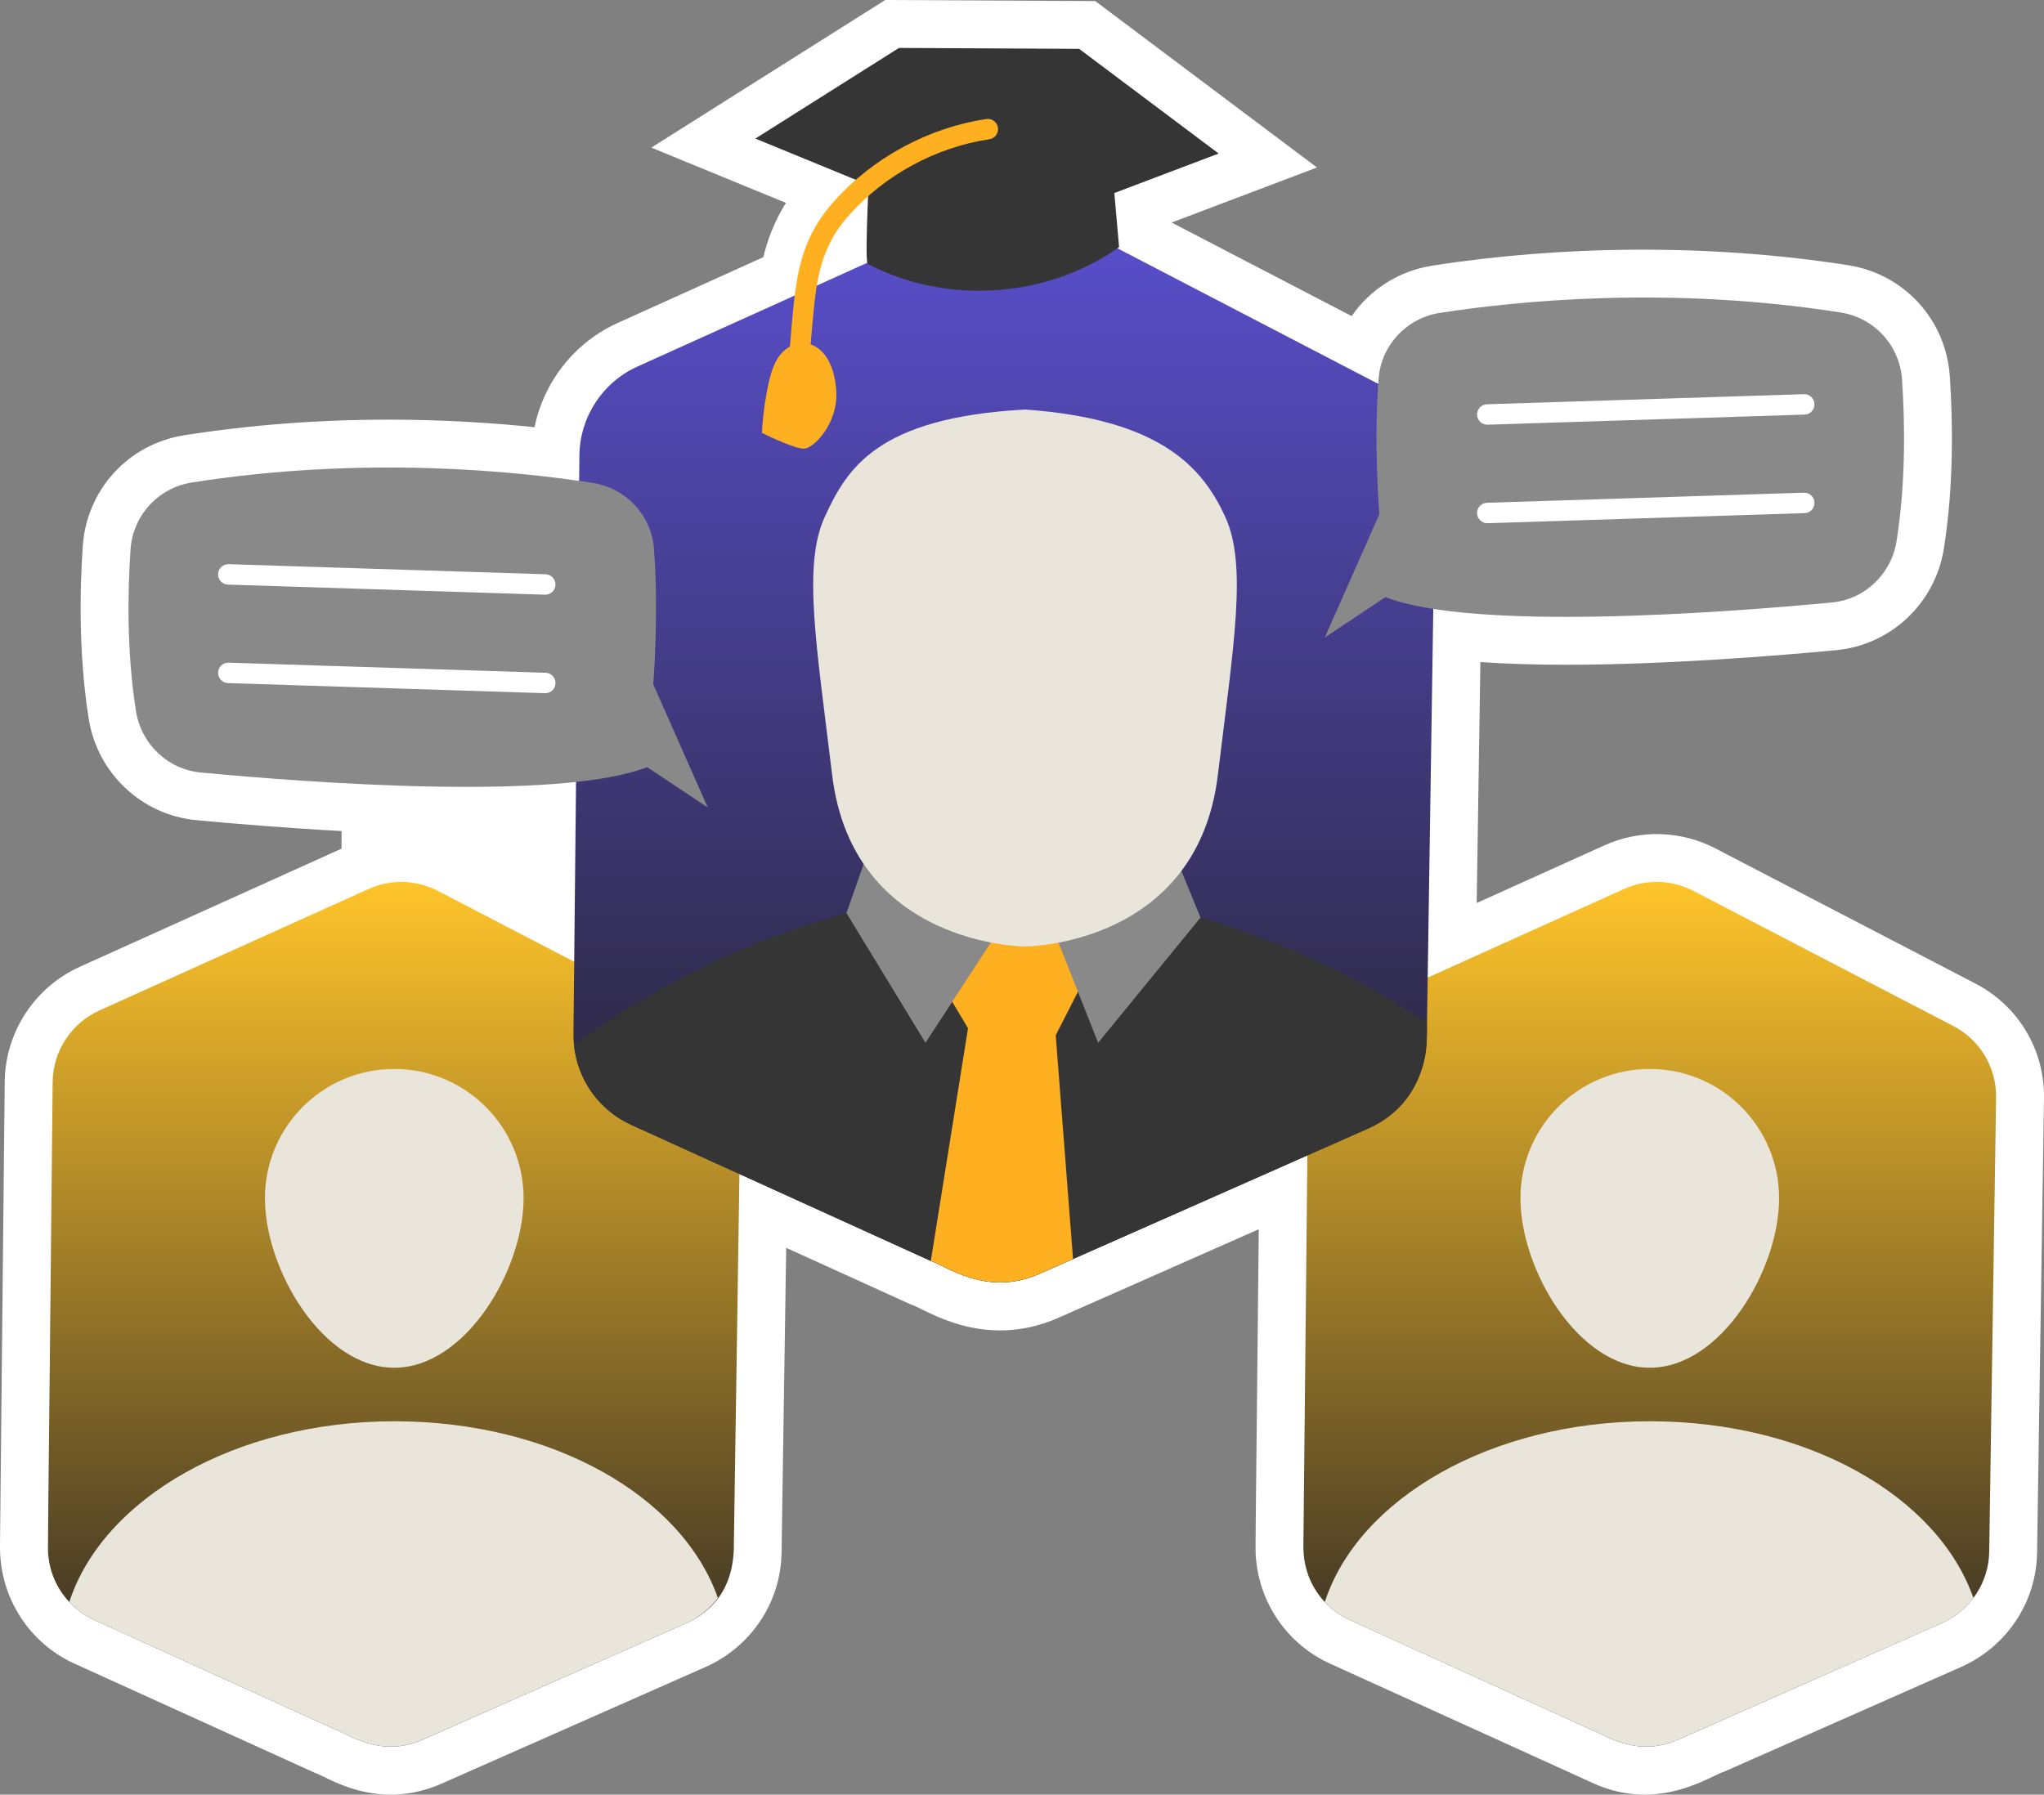 <?xml version="1.0" encoding="UTF-8"?> <svg xmlns="http://www.w3.org/2000/svg" xmlns:xlink="http://www.w3.org/1999/xlink" id="Layer_1" version="1.1" viewBox="0 0 1500 1317.33"><rect x="0" y="0" width="1500" height="1317.33" fill="#808080" stroke="none"/><defs><style> .st0 { fill: #898989; } .st1 { fill: #fff; } .st2 { fill: #ffb020; } .st3 { fill: url(#_Безымянный_градиент_181); } .st4 { fill: #eae5db; } .st5 { fill: url(#_Безымянный_градиент_18); } .st6 { fill: url(#_Безымянный_градиент_9); } .st7 { fill: #353535; } </style><linearGradient id="_Безымянный_градиент_18" data-name="Безымянный градиент 18" x1="289.33" y1="1282.1" x2="289.33" y2="647.38" gradientUnits="userSpaceOnUse"><stop offset="0" stop-color="#242124"></stop><stop offset="1" stop-color="#ffc42a"></stop></linearGradient><linearGradient id="_Безымянный_градиент_181" data-name="Безымянный градиент 18" x1="1210.67" y1="1282.1" x2="1210.67" xlink:href="#_Безымянный_градиент_18"></linearGradient><linearGradient id="_Безымянный_градиент_9" data-name="Безымянный градиент 9" x1="737.09" y1="941.31" x2="737.09" y2="151.63" gradientUnits="userSpaceOnUse"><stop offset="0" stop-color="#242124"></stop><stop offset="1" stop-color="#5a4fcf"></stop></linearGradient></defs><path class="st1" d="M1499.99,806.36c-.08,5.26.74-48.39-5.07,333.33-.57,37.42-23.22,69.33-55.38,83.76l-174.18,76.98c-9.2,2.39-47.74,30.6-96.33,8.46l-16.32-7.44-176.64-80.28c-29.99-13.58-50.96-42.46-54.21-75.78-.91-8.02-.56,7.74,1.89-243.09l-146.91,64.95c-55.73,24.66-98.64-7.07-108.33-9.69l-91.56-41.61c-.11,7.42.71-47.13-3.39,223.74-.57,37.42-23.22,69.33-55.38,83.76l-174.18,76.98-19.92,8.82c-48.04,21.1-84.7-5.54-92.73-7.8l-176.67-80.28c-32.13-14.55-54.69-47.08-54.69-85.62l3.48-341.67c.42-36.18,21.96-69.21,54.93-84.15l192.24-86.79v-12.93c-42.87-2.34-81.63-5.61-106.59-7.98-40.14-3.81-72.6-34.44-78.96-74.52-7.5-47.28-6.51-94.95-4.35-126.6,2.82-41.49,33.42-74.97,74.43-81.42,48.21-7.59,98.64-11.46,149.97-11.46,41.04,0,77.67,2.49,107.13,5.55,6.87-33.42,29.4-62.25,61.11-76.56l106.77-48.24c3.09-12.66,8.01-26.13,16.59-39.87l-98.76-40.56L649.64,0l154.11.78,162.72,122.16-106.65,40.41,132.09,68.67c13.41-19.41,34.44-33.15,59.19-37.02,94.62-14.79,203.33-16.36,305.34-.3,40.98,6.48,71.61,39.96,74.43,81.45,2.16,31.62,3.15,79.26-4.35,126.57-6.36,40.08-38.85,70.74-78.99,74.52-42.24,3.99-124.2,10.71-198.3,10.71-23.19,0-44.19-.66-62.85-1.98l-2.7,176.88,93.66-42.3c26.21-11.9,56.23-10.89,81.54,2.22l190.8,99.21c31.65,16.47,50.91,48.81,50.31,84.39Z"></path><g><g><path class="st5" d="M543.48,805.78l-4.86,323.23c-.75,2.78,5.39,44.32-34.85,62.41l-173.96,76.88-19.95,8.85c-31.36,13.75-55.61-5.22-63.91-7.67l-176.7-80.31c-7.05-3.18-13.28-7.73-18.39-13.22-8.73-9.29-14.22-21.26-15.4-34.23-.6-4.98-.42,15.35,3.18-347.48.25-22.7,13.65-43.15,34.29-52.5l197.53-89.16c16.27-7.42,35.04-6.86,50.88,1.37l190.79,99.2c19.64,10.23,31.74,30.55,31.36,52.62Z"></path><path class="st4" d="M526.83,1172.96c-5.86,7.86-13.78,14.28-23.07,18.46l-173.96,76.88-19.95,8.85c-31.36,13.75-55.61-5.22-63.91-7.67l-176.7-80.31c-7.05-3.18-13.28-7.73-18.39-13.22,24.63-75.94,122.08-132.68,238.49-132.68s211.31,55.24,237.49,129.69Z"></path><path class="st4" d="M384.24,879.56c0-52.42-42.49-94.91-94.91-94.91s-94.91,42.49-94.91,94.91,42.49,124.42,94.91,124.42,94.91-72,94.91-124.42Z"></path></g><g><path class="st3" d="M1464.84,805.78c-.08,5.23.73-48.29-5.05,333.26-.34,22.93-14.09,43.12-34.67,52.37l-173.96,76.88-19.95,8.85c-31.36,13.75-55.61-5.22-63.91-7.67l-176.7-80.31c-19.53-8.81-34.11-28.63-34.11-53.62l3.49-341.31c.25-22.7,13.65-43.15,34.29-52.5l197.53-89.16c16.27-7.42,35.04-6.86,50.88,1.37l190.79,99.2c19.64,10.23,31.74,30.55,31.36,52.62Z"></path><path class="st4" d="M1448.19,1172.96c-5.86,7.86-13.78,14.28-23.07,18.46l-173.96,76.88-19.95,8.85c-31.36,13.75-55.61-5.22-63.91-7.67l-176.7-80.31c-7.05-3.18-13.28-7.73-18.39-13.22,24.63-75.94,122.08-132.68,238.49-132.68s211.31,55.24,237.49,129.69Z"></path><path class="st4" d="M1305.6,879.56c0-52.42-42.49-94.91-94.91-94.91s-94.91,42.49-94.91,94.91,42.49,124.42,94.91,124.42,94.91-72,94.91-124.42Z"></path></g><g><path class="st6" d="M1053.32,348.66c-.59,38.98-5.29,348.56-6.3,414.63-.44,28.25-17.33,53.75-43.15,65.16-33.52,14.82-222.01,98.18-241.23,106.68-38.88,17.14-69.26-6.5-79.56-9.54l-219.79-99.89c-25-11.35-42.46-36.32-42.46-66.72l4.36-424.67c.31-28.18,16.96-53.68,42.65-65.28l245.72-110.98c20.26-9.17,43.58-8.48,63.29,1.75l237.43,123.45c24.38,12.66,39.47,37.97,39.03,65.41Z"></path><path class="st7" d="M1047.21,750.82c-.79,2.97,6.59,55.56-43.33,77.63-33.52,14.82-222.01,98.18-241.23,106.68-38.88,17.14-69.26-6.5-79.56-9.54l-219.79-99.89c-23.76-10.79-39.72-33.42-42.09-59.05,87.04-61.91,182.13-103.07,311.5-117.47,111.05,4.8,220.66,38.84,314.5,101.63Z"></path><path class="st2" d="M774.74,759.93l12.72,164.23-24.82,10.97c-38.88,17.14-69.26-6.5-79.56-9.54l27.31-170.84-21.51-35.98,12.53-50.01h83.36l15.53,41.15-25.56,50.01Z"></path><polygon class="st0" points="645.86 599.89 621.19 670.21 679.19 765.46 737.1 676.57 645.86 599.89"></polygon><polygon class="st0" points="760.6 651 805.87 765.46 881.01 673.54 855.87 612.12 760.6 651"></polygon><path class="st4" d="M899.16,379.42c-16.3-35.56-46.62-71.78-146.95-78.81-108.57,5.93-130.65,43.26-146.95,78.81-16.3,35.56-6.14,93.57,5.41,189.36,15.19,125.94,141.54,125.94,141.54,125.94,0,0,126.35,0,141.54-125.94,11.55-95.78,21.71-153.8,5.41-189.36Z"></path><g><path class="st7" d="M638.72,109.78s-4.51,79.89-2.03,83.89c57.41,30.26,131.66,25.33,184.56-12.26l-7.39-84.09-175.14,12.45Z"></path><polygon class="st7" points="731.37 174.41 894.31 112.7 791.94 35.86 659.72 35.18 554.32 101.72 731.37 174.41"></polygon><path class="st2" d="M732.34,93.69c-.61-4.1-4.44-6.91-8.53-6.31-42.57,6.36-83.38,28.46-111.97,60.64-28.08,31.6-28.13,62.03-32.17,106.37-9.93,5.63-13.4,16.58-15.79,27.71-2.52,11.72-4.11,23.64-4.73,35.61,5.12,2.69,25.9,12.45,31.57,11.56,7.44-1.16,23.46-18.52,23.05-40.04-.26-13.66-4.96-31.53-18.88-36.46,3.64-40.98,4.05-67.65,28.17-94.8,26.29-29.59,63.83-49.91,102.97-55.76,4.1-.61,6.92-4.43,6.31-8.53Z"></path></g></g><g><path class="st0" d="M479.39,502.37s4.27-52.97.49-99.88c-1.97-24.42-20.57-44.22-44.78-47.99-56.23-8.76-168.16-20.21-294.45-.3-24.59,3.88-43.17,24.28-44.86,49.11-2.11,30.96-2.9,75.18,4,118.69,3.83,24.13,23.25,42.76,47.58,45.05,79.97,7.55,262.42,21.21,327.58-3.94l44.45,29.63-40-90.38Z"></path><path class="st1" d="M400.15,436.53c-.08,0-.16,0-.24,0l-232.61-7.41c-4.14-.13-7.39-3.59-7.26-7.73s3.64-7.45,7.73-7.26l232.61,7.41c4.14.13,7.39,3.59,7.26,7.73-.13,4.06-3.46,7.26-7.49,7.26Z"></path><path class="st1" d="M400.16,508.83c-.08,0-.16,0-.24,0l-232.61-7.41c-4.14-.13-7.39-3.59-7.26-7.74.13-4.14,3.64-7.39,7.73-7.26l232.61,7.41c4.14.13,7.39,3.59,7.26,7.74-.13,4.06-3.46,7.26-7.49,7.26Z"></path></g><g><path class="st0" d="M1012.21,377.58s-4.27-52.97-.49-99.88c1.97-24.42,20.57-44.22,44.78-47.99,56.23-8.76,168.16-20.21,294.45-.3,24.59,3.88,43.17,24.28,44.86,49.11,2.11,30.96,2.9,75.18-4,118.69-3.83,24.13-23.25,42.76-47.58,45.05-79.97,7.55-262.42,21.21-327.58-3.94l-44.45,29.63,40-90.38Z"></path><path class="st1" d="M1091.45,311.74c-4.03,0-7.37-3.2-7.49-7.26-.13-4.14,3.12-7.6,7.26-7.73l232.61-7.41c4.06-.18,7.6,3.12,7.73,7.26s-3.12,7.6-7.26,7.73l-232.61,7.41c-.08,0-.16,0-.24,0Z"></path><path class="st1" d="M1091.45,384.05c-4.03,0-7.37-3.2-7.49-7.26-.13-4.14,3.12-7.6,7.26-7.73l232.62-7.41c4-.16,7.6,3.12,7.73,7.26.13,4.14-3.12,7.61-7.26,7.74l-232.61,7.41c-.08,0-.16,0-.24,0Z"></path></g></g></svg> 
